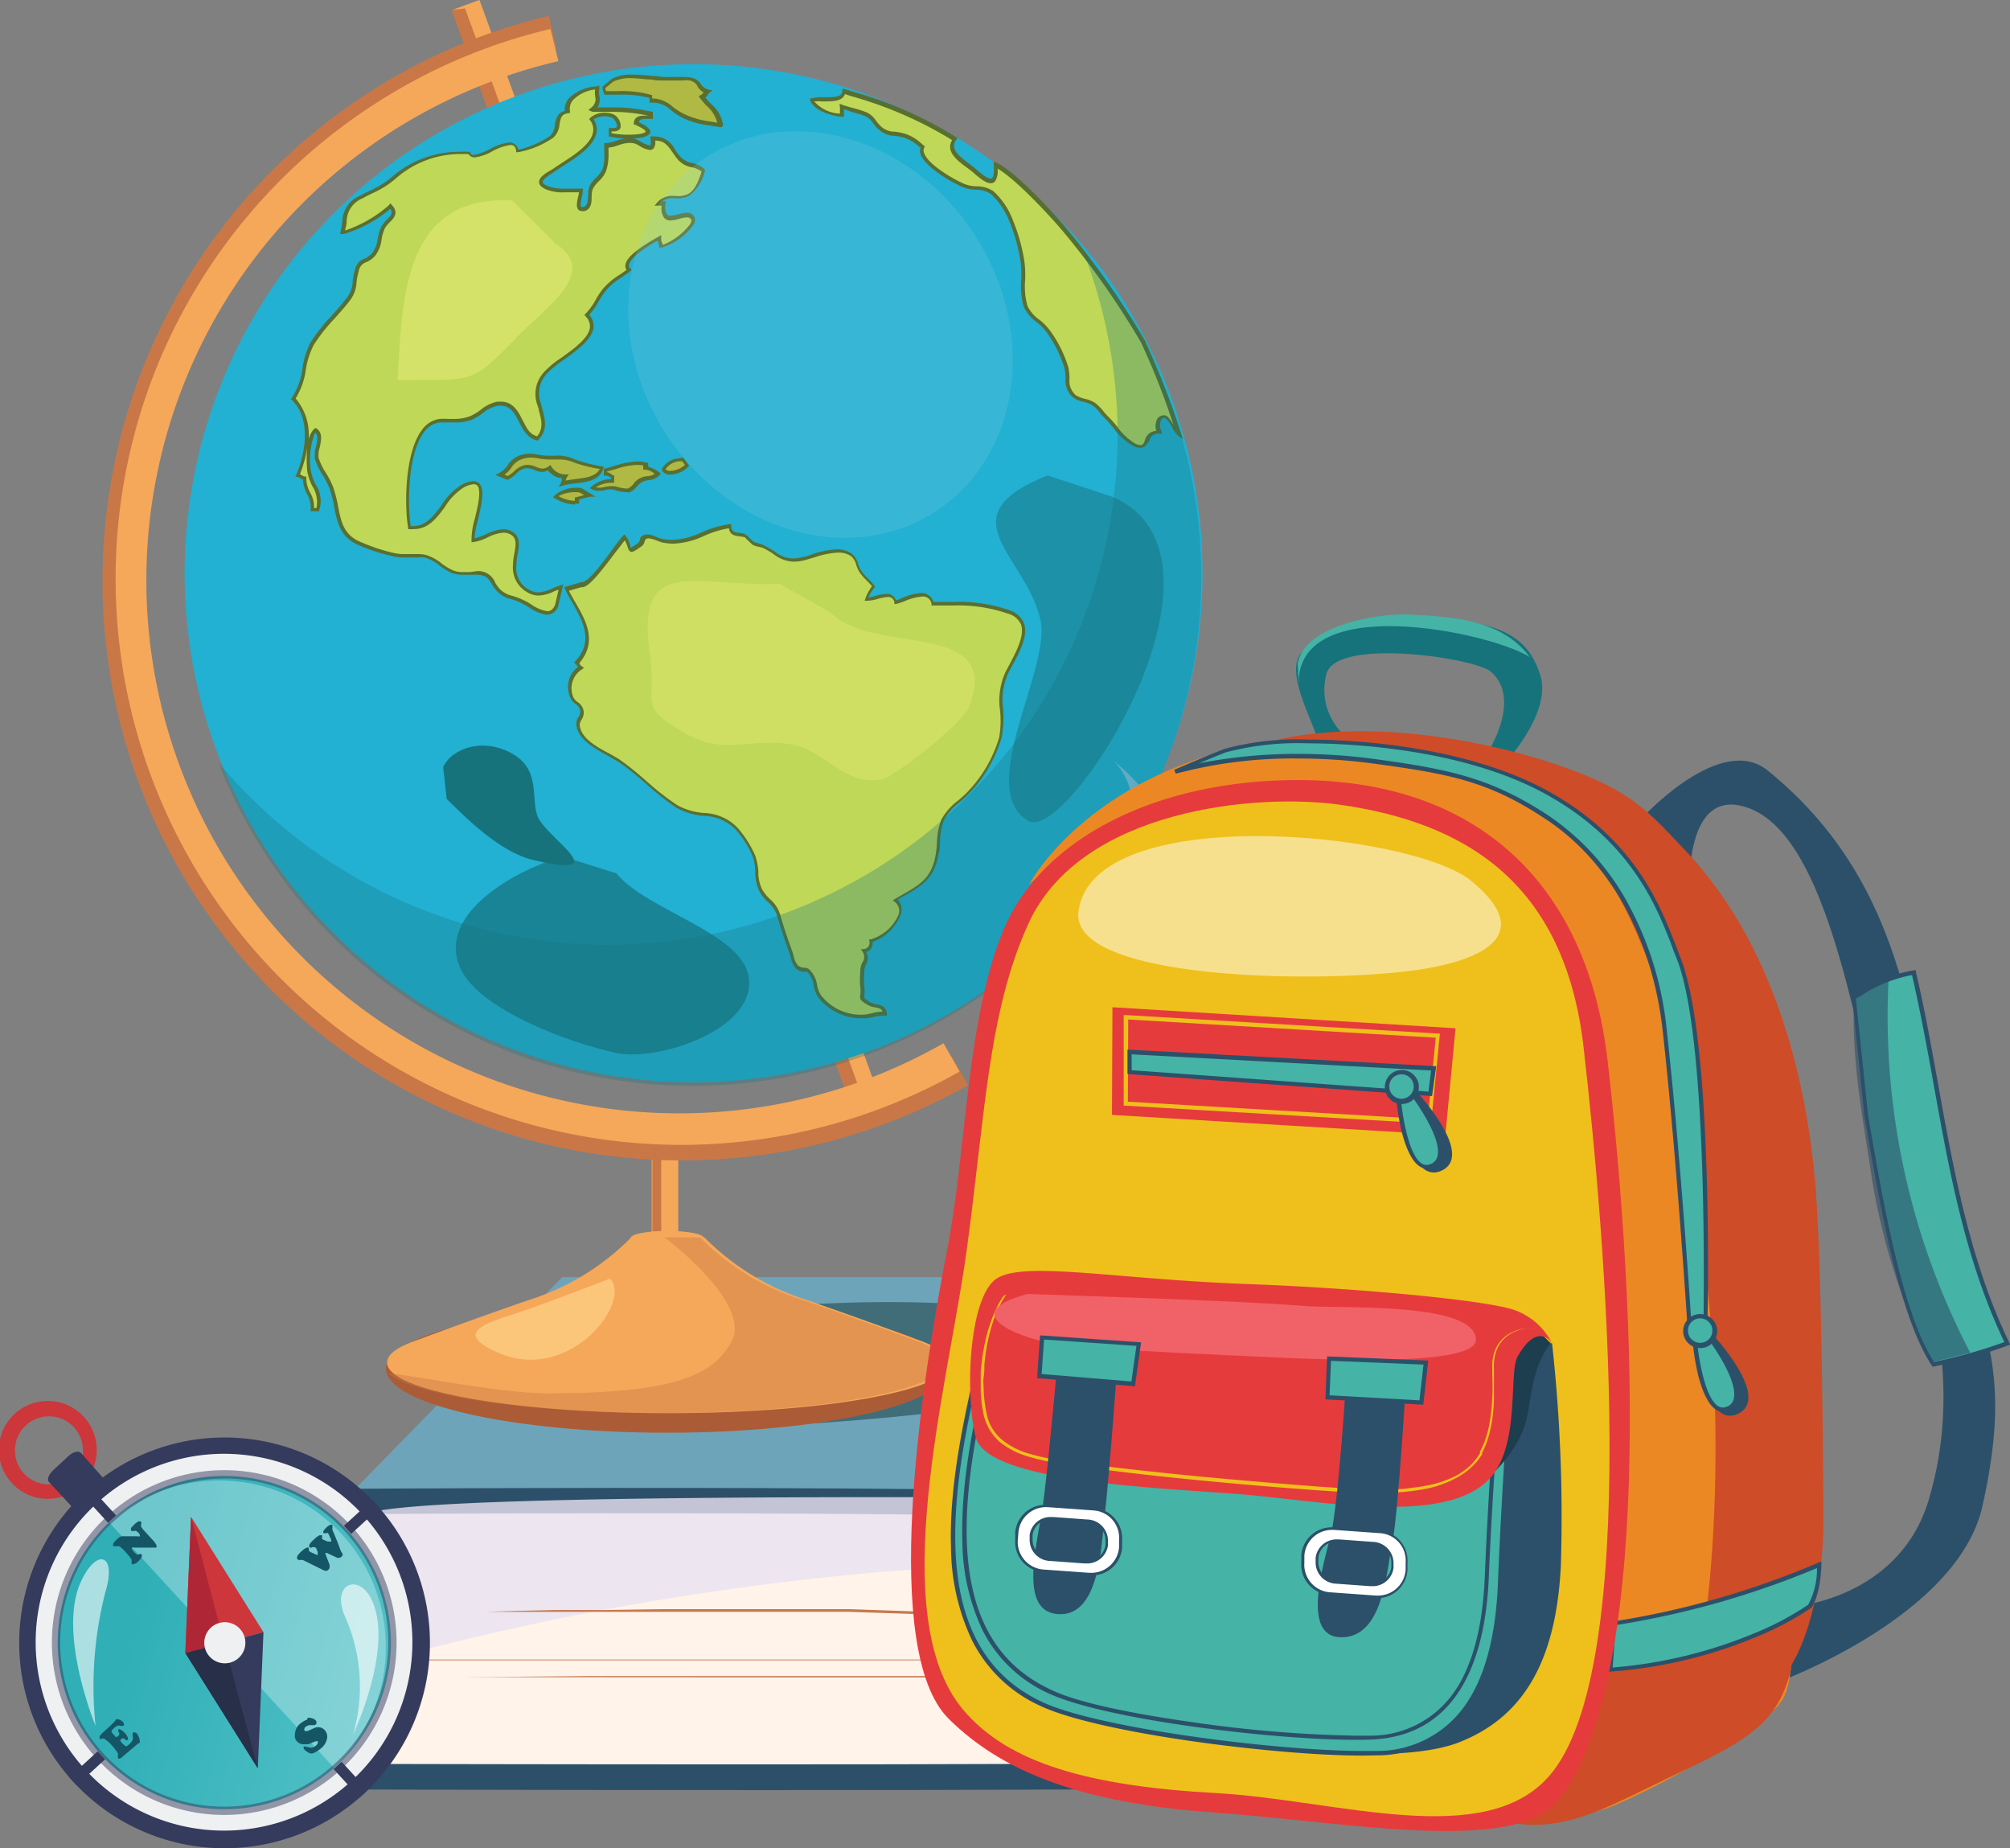 <svg xmlns="http://www.w3.org/2000/svg" xmlns:xlink="http://www.w3.org/1999/xlink" viewBox="0 0 164.33 151.05"><rect x="0" y="0" width="164.33" height="151.05" fill="#808080" stroke="none"/><defs><style>.cls-1{isolation:isolate;}.cls-2{fill:#6ea4ba;}.cls-3,.cls-37{fill:#2c5069;}.cls-4{fill:#fff3ea;}.cls-5{fill:#e8e1f0;}.cls-21,.cls-5{opacity:0.8;}.cls-11,.cls-22,.cls-5{mix-blend-mode:multiply;}.cls-6{fill:#c6794e;}.cls-7{fill:#416d78;}.cls-8{fill:#f5a859;}.cls-11,.cls-9{fill:#c97746;}.cls-10{fill:#ab5c36;}.cls-11,.cls-24{opacity:0.4;}.cls-12{fill:#fcc67a;}.cls-13{fill:#22b0d3;}.cls-14,.cls-15,.cls-16,.cls-22{fill:#16737c;}.cls-14,.cls-35,.cls-42{opacity:0.5;}.cls-15{opacity:0.7;}.cls-17{fill:#bfd858;}.cls-18{fill:#596f31;}.cls-19{fill:#b0b943;}.cls-20,.cls-21{fill:#dbe46d;}.cls-20,.cls-34,.cls-37{opacity:0.6;}.cls-22,.cls-30{opacity:0.3;}.cls-23{fill:#90d5de;opacity:0.2;mix-blend-mode:screen;}.cls-25{fill:#c9bed1;}.cls-26{fill:#cd363a;}.cls-27{fill:#353b5c;}.cls-28{fill:#eef0f2;}.cls-29{fill:url(#linear-gradient);}.cls-30,.cls-34,.cls-42,.cls-45{fill:#fff;}.cls-31{fill:#282f49;}.cls-32{fill:#af2737;}.cls-33{fill:#155666;}.cls-36{fill:#45b3a6;}.cls-38{fill:#ec8823;}.cls-39{fill:#ce4c27;}.cls-40{fill:#e63b3c;}.cls-41{fill:#efc01b;}.cls-43{fill:#1d3e4f;}.cls-44{fill:#f16168;}</style><linearGradient id="linear-gradient" x1="190.29" y1="-1274.44" x2="217.52" y2="-1274.44" gradientTransform="matrix(0.97, 0.26, -0.26, 0.97, -503.82, 1314.65)" gradientUnits="userSpaceOnUse"><stop offset="0" stop-color="#30afb7"/><stop offset="1" stop-color="#59c5c9"/></linearGradient></defs><g class="cls-1"><g id="Layer_1" data-name="Layer 1"><polygon class="cls-2" points="45.97 104.39 28.89 121.85 102.4 124.36 96.08 104.39 45.97 104.39"/><path class="cls-3" d="M28.89,121.69s66.05-.45,71.26.92c3.87,1,4.07,11.19,4.07,11.19s-.33,11.92-4.56,12.29-71.18.18-71.18.18,4.09-6.1,4.2-11.69S28.89,121.69,28.89,121.69Z"/><path class="cls-4" d="M30,123.75s61-.37,65.87.76c3.62.85,3.81,9.3,3.81,9.3s-.3,9.92-4.27,10.22-65.66.15-65.66.15,1.63-3.39,1.64-10.21C31.36,126.53,30,123.75,30,123.75Z"/><path class="cls-5" d="M30,123.75c1.68,3.1,2,7.65,1.74,11.86a230.74,230.74,0,0,1,40.51-7.14c16.12-1.23,25.08-1.2,31.12-1.2-.86-3.54-1.85-4.72-1.85-4.72S34.2,121.7,30,123.75Z"/><path class="cls-6" d="M39.67,131.75l2.68-.08,3.08-.07,1.9,0,2.1,0,4.73-.07c1.67,0,3.44,0,5.28,0h4.2l1.44,0,2.9,0h1.46l1.47.05,5.82.2c1.92.08,3.81.1,5.64.13l1.36,0h3.92l4.73,0,4,0,3.08-.05,2.69-.06-2.68.09-3.09.09-4,.08-4.73.05H85.07c-.88,0-1.78,0-2.7,0-1.83,0-3.72,0-5.64-.12l-5.83-.19-1.46-.05H68l-2.9,0-1.44,0H54.16c-1.68,0-3.27,0-4.73,0l-4,0-3.08,0Z"/><path class="cls-6" d="M29.15,135.65l3,0,3.42,0,4.42,0H63.75l12.71,0,11.08,0,10.81,0-10.81.06-11.08,0-12.71,0H57.3l-6.25,0-11.09,0H29.15Z"/><path class="cls-6" d="M38.06,137.09,48,137h21.8l11.64,0,10.16.06,9.91,0-9.91.05H69.77Z"/><path class="cls-7" d="M37.82,114.17a162.67,162.67,0,0,0,23.46,2.39c6.76,0,35.85-2.44,34.57-6.7-1.11-3.72-14.71-3.12-18.3-3.31C66.44,106,56,107.43,45.08,109Z"/><rect class="cls-8" x="53.28" y="92.8" width="2.17" height="8.4"/><rect class="cls-9" x="53.34" y="93.59" width="0.72" height="8.4"/><path class="cls-10" d="M77.55,111.87c0,2.89-10.29,5.24-23,5.24s-23-2.35-23-5.24,10.29-5.23,23-5.23S77.55,109,77.55,111.87Z"/><path class="cls-8" d="M75.67,109.75h0c-.23-.09-.48-.19-.75-.28-1.42-.53-4.69-1.73-8.87-3.18a20.4,20.4,0,0,1-8.45-5.14h-6a20.4,20.4,0,0,1-8.45,5.14c-4.18,1.45-7.45,2.65-8.87,3.18-.27.09-.52.19-.75.28h0c-1.21.5-1.88,1-1.88,1.64,0,2.27,10.29,4.12,23,4.12s23-1.85,23-4.12C77.55,110.8,76.88,110.25,75.67,109.75Z"/><path class="cls-8" d="M57.55,101.2c0,.32-1.34.59-3,.59s-3-.27-3-.59,1.34-.59,3-.59S57.55,100.87,57.55,101.2Z"/><path class="cls-11" d="M44.84,113.89c10.83,0,13.63-1.69,15-4.31,1.59-3.14-5.51-8.44-5.51-8.44h2.9a20.4,20.4,0,0,0,8.45,5.14c4.19,1.45,7.45,2.65,8.87,3.18l.76.28h0c1.21.5,1.88,1,1.88,1.64,0,2.27-10.29,4.12-23,4.12-11,0-20.28-1.4-22.48-3.27C34.7,112.58,41.05,113.89,44.84,113.89Z"/><path class="cls-12" d="M49.88,104.51c1.82,1.93-3.31,8.57-9.09,6.08-3.92-1.68-.95-2.46,1.52-3.28S49.88,104.51,49.88,104.51Z"/><rect class="cls-8" x="53.47" y="-2.52" width="2.31" height="96.36" transform="translate(-12.34 21.48) rotate(-20.04)"/><polygon class="cls-9" points="70.94 90.87 69.92 91.34 36.91 0.81 38.02 0.69 70.94 90.87"/><path class="cls-9" d="M55.78,94.85h0A47.35,47.35,0,0,1,8.38,47.44,47.43,47.43,0,0,1,44.87,1.3L45.5,4A44.68,44.68,0,1,0,77.8,86.33l1.34,2.37A47.4,47.4,0,0,1,55.78,94.85Z"/><path class="cls-8" d="M55.67,93.58h0a46.26,46.26,0,0,1-43.53-61.8A46.27,46.27,0,0,1,30.87,8.35,45.64,45.64,0,0,1,45,2.37L45.65,5A43.57,43.57,0,1,0,77.14,85.27l1.31,2.32A46.25,46.25,0,0,1,55.67,93.58Z"/><circle class="cls-13" cx="56.7" cy="46.85" r="41.61" transform="translate(1.51 95.47) rotate(-80.94)"/><path class="cls-14" d="M85.65,38.86c-8.47,3.38-1.74,6.53-.58,11.82.89,4-5.4,13.83-1,16.42C87.29,69,102.26,45.59,91,40.63Z"/><path class="cls-15" d="M46,70c-4.58,1.37-10.42,5.07-8.28,9.31,1.66,3.3,9,6,12.75,6.77,3.36.69,11.62-2,10.71-6.39-.73-3.5-8.38-5.33-10.78-8.3Z"/><path class="cls-16" d="M36.52,65.3c1.58,1.56,4.36,4.37,7.1,5,6.66,1.55,1.4-1.57.42-3.39-.73-1.38.26-3.82-2-5.21-2.43-1.5-5.11-.55-5.81,1Z"/><path class="cls-17" d="M46.33,48.2c1,2,2.71,3.95.81,6,.12.09.21.25.36.35a2,2,0,0,0-.82,2.25c.18.68.66.61.85,1.12s-.32.84-.26,1.36c.17,1.53,2.52,2.29,3.59,3,1.53,1.09,2.9,2.54,4.48,3.55s3.58.29,4.91,1.83A8.65,8.65,0,0,1,61.68,70c.31.91,0,2,.53,2.81s1.13.92,1.48,2.13c.27.93.59,1.89.94,2.84A3.69,3.69,0,0,0,65.11,79c.34.37.77.2,1,.35.7.62.49,1.46,1,2.11A4.26,4.26,0,0,0,71.29,83a3.3,3.3,0,0,1,1-.13c-.07-.77-.79-.52-1.28-.81-.92-.55-.44-.38-.56-1.4a6.46,6.46,0,0,1,0-1.32c0-.62.59-1,.1-1.63a.67.67,0,0,0,.6-.84c1.14-.25,3.34-2.18,2-3.3,1.85-1.08,3-1.55,3.42-3.81A11.13,11.13,0,0,1,77.05,67c.41-.89,1.42-1.5,2.07-2.19a10.88,10.88,0,0,0,2.67-4.55c.43-2-.38-3.52.56-5.32s2.45-4.11.06-5a16.55,16.55,0,0,0-6.13-.61c-.37-1.46-2.17-.32-3.08-.11-.24-1.09-1.66-.19-2.37-.25a3.9,3.9,0,0,1,.59-1c-.35-.46-.82-.81-1.11-1.27s-.28-1-.7-1.31c-1.11-.76-2.79,0-3.88.31-1.7.41-2-.37-3.34-1-.22-.11-.64-.16-.8-.27a5,5,0,0,1-.61-.6c-.58-.25-1.24.07-1.31-.8-2,.2-3.41,1.72-5.65,1.16a4.57,4.57,0,0,0-1.09-.32c-.58.14-.23.41-.66.71-1.15.81-.55.25-1.21-.64-.65.67-2.89,4.21-3.55,3.92Z"/><path class="cls-18" d="M70.39,83.23h0a4.45,4.45,0,0,1-3.49-1.7,2.59,2.59,0,0,1-.38-1A1.91,1.91,0,0,0,66,79.44a.51.51,0,0,0-.22,0,1.07,1.07,0,0,1-.74-.31,2.18,2.18,0,0,1-.4-.9,2.57,2.57,0,0,0-.11-.36c-.39-1.07-.7-2-.94-2.85a2.53,2.53,0,0,0-.77-1.25,3.81,3.81,0,0,1-.7-.85,3.58,3.58,0,0,1-.37-1.64A4.28,4.28,0,0,0,61.54,70a8.2,8.2,0,0,0-1.4-2.2,3.77,3.77,0,0,0-2.6-1.11A5.67,5.67,0,0,1,55.26,66a23.53,23.53,0,0,1-2.51-2c-.64-.55-1.3-1.12-2-1.6-.27-.19-.64-.39-1-.6-1.11-.6-2.49-1.34-2.63-2.55a1.07,1.07,0,0,1,.18-.66.73.73,0,0,0,.1-.66,1,1,0,0,0-.34-.4,1.25,1.25,0,0,1-.52-.74,2.05,2.05,0,0,1,.73-2.29l-.09-.1-.13-.14-.12-.09.11-.12c1.52-1.67.63-3.24-.31-4.9-.18-.31-.37-.64-.53-1l-.08-.15,1.4-.42,0,0h0C48,47.71,49.28,46,50,45c.39-.53.73-1,.93-1.2l.12-.12.11.14a2.18,2.18,0,0,1,.38.82,1.09,1.09,0,0,0,0,.14,3.71,3.71,0,0,0,.58-.36.47.47,0,0,0,.2-.29c0-.2.12-.35.5-.45a1.89,1.89,0,0,1,.84.21l.32.12a3.87,3.87,0,0,0,1,.12,6.33,6.33,0,0,0,2.42-.63,8.08,8.08,0,0,1,2.24-.65l.15,0V43c0,.47.25.5.63.55a2,2,0,0,1,.55.12h0l-.05.13.12-.08a5,5,0,0,0,.57.56,1.86,1.86,0,0,0,.36.12,2.3,2.3,0,0,1,.42.14,8.46,8.46,0,0,1,.94.54,2.48,2.48,0,0,0,1.48.57,3.31,3.31,0,0,0,.82-.12c.22,0,.46-.12.71-.2a7.2,7.2,0,0,1,2.06-.43,2.12,2.12,0,0,1,1.23.35,1.64,1.64,0,0,1,.54.88,2.55,2.55,0,0,0,.2.47,5.11,5.11,0,0,0,.58.68,4.78,4.78,0,0,1,.52.58l.07.09-.07.09a4.14,4.14,0,0,0-.48.8,3.78,3.78,0,0,0,.57-.13,3.71,3.71,0,0,1,.9-.16.74.74,0,0,1,.78.51c.17,0,.36-.12.56-.2a4.82,4.82,0,0,1,1.51-.39,1,1,0,0,1,1,.73H78a12.46,12.46,0,0,1,4.44.65,1.91,1.91,0,0,1,1.26,1.06c.4,1-.33,2.39-1,3.6l-.26.49a5.26,5.26,0,0,0-.43,2.94,8.56,8.56,0,0,1-.12,2.34,11.09,11.09,0,0,1-2.7,4.62,10,10,0,0,1-.74.68A4.76,4.76,0,0,0,77.18,67a5.53,5.53,0,0,0-.33,1.79c0,.32,0,.63-.1.92-.34,2.11-1.38,2.71-3,3.61l-.36.21a1.2,1.2,0,0,1,.28,1.14A3.9,3.9,0,0,1,71.34,77a.76.76,0,0,1-.52.82,1.07,1.07,0,0,1,0,1,1.36,1.36,0,0,0-.16.53v.21a6.48,6.48,0,0,0,0,1.08,2.49,2.49,0,0,1,0,.74c0,.23,0,.24.5.55a1.57,1.57,0,0,0,.49.16c.36.06.8.15.86.76l0,.17h-.17a3.25,3.25,0,0,0-1,.13A4,4,0,0,1,70.39,83.23Zm-23-29,0,.06a.77.77,0,0,0,.18.18l.17.11-.16.13a1.83,1.83,0,0,0-.77,2.1,1,1,0,0,0,.42.58,1.15,1.15,0,0,1,.43.52,1,1,0,0,1-.11.91.78.78,0,0,0-.15.48c.12,1.06,1.37,1.74,2.48,2.33.39.22.76.42,1,.62.69.49,1.36,1.06,2,1.62a21.62,21.62,0,0,0,2.47,1.93,5.3,5.3,0,0,0,2.16.65,4,4,0,0,1,2.78,1.2,8.77,8.77,0,0,1,1.46,2.3A5,5,0,0,1,62,71.22a3.23,3.23,0,0,0,.32,1.5,3.7,3.7,0,0,0,.65.79,2.7,2.7,0,0,1,.85,1.38c.24.84.55,1.77.94,2.83l.12.38a1.86,1.86,0,0,0,.32.78.82.82,0,0,0,.56.22.62.62,0,0,1,.38.12,2.21,2.21,0,0,1,.66,1.27,2.19,2.19,0,0,0,.33.87,4.12,4.12,0,0,0,3.25,1.58h0a3.43,3.43,0,0,0,.86-.11,3.62,3.62,0,0,1,.91-.14c-.08-.24-.26-.28-.59-.35a1.61,1.61,0,0,1-.6-.19c-.61-.36-.68-.46-.63-.84a2.33,2.33,0,0,0,0-.66,6.11,6.11,0,0,1,0-1.13V79.3a1.94,1.94,0,0,1,.17-.63.75.75,0,0,0,0-.91l-.13-.18.22,0a.52.52,0,0,0,.48-.67l0-.13.13,0a3.59,3.59,0,0,0,2.28-2.06.93.93,0,0,0-.33-1l-.16-.13.18-.11.53-.31c1.56-.89,2.5-1.42,2.81-3.4a8.12,8.12,0,0,0,.09-.89,5.93,5.93,0,0,1,.36-1.89,4.94,4.94,0,0,1,1.39-1.57c.26-.23.51-.44.72-.66a10.87,10.87,0,0,0,2.62-4.49A7.89,7.89,0,0,0,81.75,58a5.61,5.61,0,0,1,.47-3.1l.26-.49c.61-1.15,1.3-2.45,1-3.35a1.6,1.6,0,0,0-1.07-.9A12.4,12.4,0,0,0,78,49.49H76.16l0-.11a.7.7,0,0,0-.76-.62,4.52,4.52,0,0,0-1.4.36,5.38,5.38,0,0,1-.74.25l-.14,0,0-.14a.49.49,0,0,0-.54-.43,3.45,3.45,0,0,0-.83.16,3.56,3.56,0,0,1-.79.14h-.27l.06-.18a3.76,3.76,0,0,1,.54-1,6.29,6.29,0,0,0-.43-.47,4,4,0,0,1-.62-.73,2.73,2.73,0,0,1-.23-.52,1.37,1.37,0,0,0-.43-.74,1.81,1.81,0,0,0-1.06-.29,7.06,7.06,0,0,0-2,.41l-.73.21a3.77,3.77,0,0,1-.89.12,2.76,2.76,0,0,1-1.64-.61,7.33,7.33,0,0,0-.91-.53L62,44.69a1.82,1.82,0,0,1-.45-.15,4.5,4.5,0,0,1-.37-.34,1.89,1.89,0,0,1-.26-.27,2.44,2.44,0,0,0-.47-.09c-.36-.05-.76-.09-.86-.66a8.31,8.31,0,0,0-2,.61,6.61,6.61,0,0,1-2.53.65,4.51,4.51,0,0,1-1-.12l-.36-.13A2.56,2.56,0,0,0,53,44h0c-.24.06-.25.12-.29.24a.7.7,0,0,1-.31.45c-.44.31-.63.42-.77.42s-.26-.19-.31-.36a2.1,2.1,0,0,0-.24-.58c-.19.23-.47.61-.78,1C49.08,46.79,48.14,48,47.59,48h-.08l-1,.29c.14.27.3.54.44.8C47.92,50.73,48.88,52.43,47.35,54.22Z"/><path class="cls-17" d="M45.85,48c-1,.31-1.67.92-2.69.32a2.12,2.12,0,0,1-1.09-2.09c0-1,.59-2.09-.24-2.6-1-.64-2.2.49-3.17.57-.19-1.17,2-5.87-.82-4.45-1.69.85-2.14,3.69-4.39,3.38-.39-2.26-.23-8.43,2.47-8.73a9.69,9.69,0,0,0,2.6-.23c.75-.3,1.34-1.06,2.16-1.17,2-.26,1.67,2.48,3.28,2.83.78-.81.36-1.8.12-2.74a2.49,2.49,0,0,1,.56-2.62c.92-1.14,5-2.9,3.33-4.71a15.77,15.77,0,0,0,1.4-2,10.3,10.3,0,0,1,2.06-1.65c-.82-.78,1.81-2.24,2.45-2.6,0,.28.14.44.16.68.54.11,2.83-1.61,2.58-2.23-.43-1.09-2.68,1.2-2.38-1.28-.15,0-.31,0-.45,0,.7-.86,1.65-.24,2.48-.69a3.39,3.39,0,0,0,1.19-2c-.63-.59-1.39-.27-2-1.05s-.86-1.62-2.12-1.53c.23,1.47-1,.38-1.43.25-.93-.25-1.46.28-2.35.34a6.93,6.93,0,0,1-.14,2c-.22.61-.76.83-1.06,1.42s.08,1.54-.59,1.75c-.83.26-.22-1.11-.26-1.49a8.52,8.52,0,0,1-2.82-.23c-1.08-.54,0-1,.83-1.6,1.11-.77,4.06-2.28,2.83-4a1.77,1.77,0,0,1,1.78-.23c.48.28.83,1.26-.22,1.08,0,.14,0,.3,0,.43,1.06.3,4.8.27,2.13-.94,0-.58.6-.53,1.14-.47a1.71,1.71,0,0,1,0-.32,23.8,23.8,0,0,0-4.7-.39c.64-.55.18-1,.33-1.74-1,.12-2.57.69-2.37,2-1.16.15-.56,1.45-1.28,2a7.31,7.31,0,0,1-2.82,1.16c-.29-1.85-3.48,1.31-3.95.15a8.21,8.21,0,0,0-6.13,2,12,12,0,0,1-2.69,1.6C28,16.87,28.36,17.53,28,19c.54.16,3.5-1.55,3.89-2.12.72.75-.22,1.09-.57,1.7s-.25,1.6-.76,2.21c-.63.76-1.11.37-1.39,1.31s-.06,1.5-.69,2.36c-.89,1.21-2.27,2.45-3,3.67C24.7,29.48,25,31.23,24,32.58c1.64,1.59,1.13,4.5.38,6.28.18,0,.35.21.56.25,0,1.08.74,1.51.63,2.56H26c.52-1-.58-2.19-.69-3.17-.09-.73-.1-2.89.48-3.33.77.47,0,1.66.14,2.36s.91,1.6,1.19,2.36c.63,1.74.3,3.59,2.1,4.49a14.59,14.59,0,0,0,3,1c1,.24,1.83,0,2.61.11s1.49,1,2.24,1.27c.92.36,2-.12,2.76.24.38.18.69,1,1,1.24.64.61.89.5,1.66.81,1.14.45,2.45,1.88,3.1.47Z"/><path class="cls-18" d="M44.72,50.25h0a3.22,3.22,0,0,1-1.46-.6,7.51,7.51,0,0,0-.92-.49c-.22-.09-.4-.14-.56-.19a2.22,2.22,0,0,1-1.14-.64,3.15,3.15,0,0,1-.4-.54c-.17-.27-.37-.59-.57-.67a1.74,1.74,0,0,0-.74-.14l-.52,0-.56,0a2.5,2.5,0,0,1-.92-.15,4.61,4.61,0,0,1-1-.61,3.5,3.5,0,0,0-1.21-.65,2.42,2.42,0,0,0-.57,0l-.52,0-.58,0a3.79,3.79,0,0,1-.94-.11,14.18,14.18,0,0,1-3-1c-1.32-.66-1.55-1.81-1.78-3a9.77,9.77,0,0,0-.39-1.55,8,8,0,0,0-.56-1.08,5.5,5.5,0,0,1-.63-1.3,2.22,2.22,0,0,1,.08-1c.13-.57.19-.95-.07-1.18a6.15,6.15,0,0,0-.35,3.11,4.35,4.35,0,0,0,.39,1.13,2.43,2.43,0,0,1,.29,2.13l0,.07h-.69l0-.15a2.1,2.1,0,0,0-.29-1.24,2.87,2.87,0,0,1-.34-1.2,1.67,1.67,0,0,1-.23-.12,1,1,0,0,0-.21-.1l-.18,0,.07-.16c.8-1.89,1.19-4.63-.34-6.11l-.1-.09.08-.1a5.76,5.76,0,0,0,.87-2.38A6.74,6.74,0,0,1,25.38,28a15.2,15.2,0,0,1,1.73-2.19c.44-.49.9-1,1.26-1.49A2.31,2.31,0,0,0,28.84,23a4.58,4.58,0,0,1,.2-1,1.14,1.14,0,0,1,.74-.85,1.8,1.8,0,0,0,.68-.5,2.62,2.62,0,0,0,.43-1.18,3.57,3.57,0,0,1,.32-1,2.59,2.59,0,0,1,.42-.51c.35-.35.52-.56.27-.89a10.37,10.37,0,0,1-3.81,2.06l-.12,0-.14,0,0-.14c.08-.33.12-.62.16-.88a2.32,2.32,0,0,1,1.46-2.12c.31-.17.58-.3.82-.42a7.44,7.44,0,0,0,1.84-1.16,8.29,8.29,0,0,1,5.46-2,7,7,0,0,1,.79,0h.08l0,.08a.26.26,0,0,0,.28.17,4.06,4.06,0,0,0,1.32-.47,4.28,4.28,0,0,1,1.59-.54.71.71,0,0,1,.74.59,7.78,7.78,0,0,0,2.61-1.13,1.35,1.35,0,0,0,.38-.9c.09-.46.18-1,.82-1.14a1.41,1.41,0,0,1,.3-1,3.44,3.44,0,0,1,2.22-1L49,7l0,.2a2,2,0,0,0,0,.65,1.21,1.21,0,0,1-.15.93l1,0a13.94,13.94,0,0,1,3.41.35l.12,0v.13a1.31,1.31,0,0,0,0,.28l0,.18-.19,0-.45,0c-.35,0-.47.1-.51.27.69.33,1,.6.92.86s-.63.48-1.66.48a7.29,7.29,0,0,1-1.59-.16l-.12,0v-.3a1,1,0,0,1,0-.25v-.16l.16,0a.82.82,0,0,0,.21,0c.17,0,.27,0,.29-.14s-.14-.54-.38-.69a1.3,1.3,0,0,0-.59-.12,1.59,1.59,0,0,0-.93.25,1.48,1.48,0,0,1,.22,1.09c-.2,1.1-1.61,2-2.64,2.66l-.52.34-.38.26c-.4.25-.85.55-.84.75s.14.22.38.34a3.57,3.57,0,0,0,1.44.22h1.45v.12a2.26,2.26,0,0,1-.08.56c-.06.26-.15.7-.06.81s0,0,.07,0l.14,0c.3-.09.34-.44.37-1a2,2,0,0,1,.12-.73,3.27,3.27,0,0,1,.55-.69,2.08,2.08,0,0,0,.52-.71,3.76,3.76,0,0,0,.12-1.32c0-.21,0-.43,0-.63v-.13h.13a3.34,3.34,0,0,0,.88-.2,3.11,3.11,0,0,1,1-.21,2.08,2.08,0,0,1,.54.08,2.3,2.3,0,0,1,.46.22,1.75,1.75,0,0,0,.67.28.11.11,0,0,0,.09,0s.09-.16,0-.56l0-.16h.35a1.87,1.87,0,0,1,1.67,1.09c.11.16.23.33.37.5a1.73,1.73,0,0,0,1,.58,1.94,1.94,0,0,1,1,.47l.07.06,0,.09A3.51,3.51,0,0,1,56.34,16a2.17,2.17,0,0,1-1.1.21h-.1a1.62,1.62,0,0,0-1,.23l.13,0h.15l0,.15a1.26,1.26,0,0,0,.11.93.35.35,0,0,0,.3.11,2.66,2.66,0,0,0,.63-.12,3,3,0,0,1,.7-.12.62.62,0,0,1,.64.41.73.73,0,0,1-.17.66,5,5,0,0,1-2.5,1.77H54l-.11,0v-.11a.55.55,0,0,0-.07-.24c0-.06,0-.13-.07-.21-1.49.86-2.27,1.52-2.33,2a.31.31,0,0,0,.11.28l.12.11-.13.11c-.23.18-.47.35-.71.51a5.21,5.21,0,0,0-1.32,1.12,8,8,0,0,0-.53.81,5.45,5.45,0,0,1-.79,1.12,1.38,1.38,0,0,1,.36,1c-.1,1-1.35,1.9-2.46,2.7a7.5,7.5,0,0,0-1.32,1.07A2.34,2.34,0,0,0,44.23,33l.09.37c.24.86.48,1.75-.25,2.51L44,36l-.08,0c-.79-.17-1.14-.85-1.48-1.5s-.68-1.34-1.51-1.34l-.24,0a2.93,2.93,0,0,0-1.22.61,4.57,4.57,0,0,1-.9.54,3.58,3.58,0,0,1-1.4.22h-.59l-.66,0a1.88,1.88,0,0,0-1.26.8C33.38,37,33.28,41.06,33.58,43h.2c1.07,0,1.68-.84,2.33-1.72a5,5,0,0,1,1.66-1.67,2.13,2.13,0,0,1,.92-.28.64.64,0,0,1,.54.24c.41.51.12,1.73-.15,2.9A8.19,8.19,0,0,0,38.79,44a4.54,4.54,0,0,0,.93-.33,3.72,3.72,0,0,1,1.42-.41,1.49,1.49,0,0,1,.77.21c.66.41.53,1.13.41,1.84a4.48,4.48,0,0,0-.1.88,2,2,0,0,0,1,2,1.62,1.62,0,0,0,.79.23,3.11,3.11,0,0,0,1.14-.32,6.26,6.26,0,0,1,.65-.25l.25-.08-.43,1.82A1,1,0,0,1,44.72,50.25Zm-5.79-3.56a1.48,1.48,0,0,1,1.56.94,2.72,2.72,0,0,0,.35.49,2,2,0,0,0,1,.57,5.9,5.9,0,0,1,.59.2,6.38,6.38,0,0,1,1,.51,3.19,3.19,0,0,0,1.31.56h0c.17,0,.43-.05.64-.51l.29-1.26-.38.15a3.11,3.11,0,0,1-1.25.34,1.81,1.81,0,0,1-.93-.27,2.29,2.29,0,0,1-1.17-2.22,5.13,5.13,0,0,1,.11-.95c.12-.66.22-1.23-.27-1.53a1.2,1.2,0,0,0-.62-.17,3.46,3.46,0,0,0-1.3.39,3.8,3.8,0,0,1-1.17.38h-.14l0-.14a6.14,6.14,0,0,1,.28-1.81c.24-1,.53-2.25.21-2.65a.39.39,0,0,0-.31-.13,2,2,0,0,0-.79.25,4.88,4.88,0,0,0-1.55,1.58c-.66.91-1.35,1.84-2.57,1.84a2.11,2.11,0,0,1-.35,0l-.1,0,0-.1c-.31-1.78-.3-6.09,1.12-8a2.15,2.15,0,0,1,1.47-.91,6,6,0,0,1,.69,0h.59A3.36,3.36,0,0,0,38.47,34a4.39,4.39,0,0,0,.84-.51,3.11,3.11,0,0,1,1.35-.66l.28,0c1,0,1.4.76,1.78,1.5s.59,1.16,1.19,1.33c.55-.64.35-1.38.13-2.17,0-.13-.07-.25-.1-.37a2.63,2.63,0,0,1,.58-2.75,7.79,7.79,0,0,1,1.38-1.13c1-.72,2.25-1.62,2.33-2.48a1.16,1.16,0,0,0-.36-.91l-.1-.1.1-.1a5.52,5.52,0,0,0,.84-1.16,6,6,0,0,1,.55-.84,5.78,5.78,0,0,1,1.39-1.19c.2-.13.39-.26.57-.4a.56.56,0,0,1-.09-.4c.09-.76,1.55-1.66,2.63-2.27l.3-.17,0,.29a.59.59,0,0,0,.06.32,1.07,1.07,0,0,1,.07.19,5.31,5.31,0,0,0,2.19-1.64c.12-.17.17-.31.14-.39a.35.35,0,0,0-.37-.22,2.5,2.5,0,0,0-.62.12,3.14,3.14,0,0,1-.71.13.66.66,0,0,1-.52-.21,1.33,1.33,0,0,1-.2-1h0l-.28,0h-.3l.19-.23a1.64,1.64,0,0,1,1.46-.56h.1a1.9,1.9,0,0,0,1-.17c.6-.32.91-1.26,1.09-1.83a2,2,0,0,0-.78-.34,2,2,0,0,1-1.19-.67c-.14-.18-.26-.35-.38-.52-.39-.56-.67-1-1.45-1a.81.81,0,0,1-.12.63.39.39,0,0,1-.31.14,2,2,0,0,1-.82-.32,2.42,2.42,0,0,0-.39-.2,1.88,1.88,0,0,0-.46-.06,2.78,2.78,0,0,0-.89.19,3.79,3.79,0,0,1-.82.2v.48A4,4,0,0,1,49.54,14a2.34,2.34,0,0,1-.58.81,2.49,2.49,0,0,0-.49.62,1.81,1.81,0,0,0-.1.6c0,.47,0,1.06-.58,1.22a.6.6,0,0,1-.22,0,.37.37,0,0,1-.3-.13c-.18-.22-.09-.65,0-1.06a3,3,0,0,0,.07-.34c-.18,0-.41,0-.64,0h-.52a3.68,3.68,0,0,1-1.57-.25c-.35-.17-.53-.36-.54-.58,0-.38.44-.68,1-1,.13-.08.26-.16.38-.25l.53-.35c.92-.59,2.32-1.49,2.5-2.46a1.19,1.19,0,0,0-.24-1l-.07-.09.07-.09a1.68,1.68,0,0,1,1.24-.43,1.56,1.56,0,0,1,.74.16,1.08,1.08,0,0,1,.52,1c0,.14-.16.36-.58.36H50v.05a.31.31,0,0,0,0,.1,7.68,7.68,0,0,0,1.4.12c1,0,1.36-.16,1.37-.24s0-.18-.85-.58l-.1,0v-.1c0-.43.31-.64.82-.64H53v0a15.2,15.2,0,0,0-3.23-.31c-.46,0-.91,0-1.33,0L48.1,9l.28-.24a.85.85,0,0,0,.27-.91,3,3,0,0,1,0-.54,3,3,0,0,0-1.83.9,1.11,1.11,0,0,0-.22.88l0,.15-.15,0c-.53.07-.61.38-.71.93a1.59,1.59,0,0,1-.49,1.07,7.38,7.38,0,0,1-2.92,1.2H42.2l0-.12c-.06-.41-.27-.47-.47-.47a4.3,4.3,0,0,0-1.47.51,3.93,3.93,0,0,1-1.44.5.54.54,0,0,1-.51-.27c-.23,0-.45,0-.68,0a8,8,0,0,0-5.27,2,7.53,7.53,0,0,1-1.9,1.2c-.25.12-.51.25-.81.42a2.06,2.06,0,0,0-1.31,1.91c0,.21-.07.45-.13.72a10.46,10.46,0,0,0,3.59-2.07l.1-.15.13.13c.6.64.18,1.08-.17,1.42a2.65,2.65,0,0,0-.38.46,3.43,3.43,0,0,0-.28.92,2.74,2.74,0,0,1-.5,1.32,1.92,1.92,0,0,1-.78.57.89.89,0,0,0-.58.68,5.12,5.12,0,0,0-.19.95,2.63,2.63,0,0,1-.52,1.46c-.37.5-.83,1-1.28,1.51a14.9,14.9,0,0,0-1.69,2.14,6.55,6.55,0,0,0-.65,2,6.06,6.06,0,0,1-.84,2.39,4.56,4.56,0,0,1,1,3.78,2,2,0,0,1,.51-1.29l.08-.06.08,0c.57.35.42,1,.3,1.57a2.12,2.12,0,0,0-.09.87,5.26,5.26,0,0,0,.6,1.22,7.59,7.59,0,0,1,.58,1.13,10.63,10.63,0,0,1,.41,1.59c.23,1.19.43,2.22,1.62,2.82a15.49,15.49,0,0,0,2.93,1,3.81,3.81,0,0,0,.87.09l.57,0,.53,0a2.86,2.86,0,0,1,.63.06,3.78,3.78,0,0,1,1.32.71,4.78,4.78,0,0,0,.95.57,2.12,2.12,0,0,0,.81.13l.54,0ZM25.68,41.53h.19a2.4,2.4,0,0,0-.34-1.8,4.39,4.39,0,0,1-.41-1.22,10.73,10.73,0,0,1,0-2,9,9,0,0,1-.6,2.25l.14.08a.77.77,0,0,0,.25.11l.13,0v.12a2.47,2.47,0,0,0,.32,1.19A2.49,2.49,0,0,1,25.68,41.53Z"/><path class="cls-19" d="M49.28,7.15a1.47,1.47,0,0,0,.14.45,12.41,12.41,0,0,1,3.75.28c0,.11,0,.21,0,.32,1.27-.07,1.56.74,2.7,1.28a10.74,10.74,0,0,0,2.94.73c0-1-1-1.58-1.51-2.32.27-.13.29-.36.45-.48-.83-.19-.6-.77-1.41-1a18.76,18.76,0,0,0-2.25,0C53,6.38,51,6,50,6.56Z"/><path class="cls-18" d="M59,10.39l-.18,0c-.29-.06-.56-.1-.83-.14a7.19,7.19,0,0,1-2.14-.59,6,6,0,0,1-1-.66,2.16,2.16,0,0,0-1.62-.61h-.12l0-.12a1.41,1.41,0,0,1,0-.18V8a9.08,9.08,0,0,0-2.5-.26l-1.11,0h-.1l0-.08a1.67,1.67,0,0,1-.15-.5V7.09l.79-.66a3.4,3.4,0,0,1,1.67-.33c.55,0,1.13.06,1.65.11.33,0,.64.07.9.08s.52,0,.84,0l.78,0a2.79,2.79,0,0,1,.66.06,1.21,1.21,0,0,1,.77.53,1,1,0,0,0,.63.44l.31.07-.25.19a.47.47,0,0,0-.12.15.93.93,0,0,1-.21.25c.14.17.29.33.45.5a2.75,2.75,0,0,1,1,1.77ZM53.35,8.05A2.5,2.5,0,0,1,55,8.73a5.31,5.31,0,0,0,1,.62A6.7,6.7,0,0,0,58,9.92l.64.11a2.74,2.74,0,0,0-.89-1.4A7,7,0,0,1,57.22,8l-.1-.14.16-.08a.53.53,0,0,0,.23-.24l0,0A1.17,1.17,0,0,1,57,7a.93.93,0,0,0-.61-.42,2.3,2.3,0,0,0-.59,0l-.77,0c-.33,0-.63,0-.86,0s-.59,0-.92-.08c-.51,0-1.09-.11-1.62-.11a3.15,3.15,0,0,0-1.51.29l-.64.53a1.13,1.13,0,0,0,.08.24l1,0a8.41,8.41,0,0,1,2.68.31l.07,0,0,.07a.81.81,0,0,1,0,.2h0Z"/><path class="cls-19" d="M40.89,38.85c.85-.46.76-1.13,1.74-1.45s1.3,0,2.28,0a3.92,3.92,0,0,1,2.1.27,13.14,13.14,0,0,0,2.26.58c-.51,1.21-2.25.95-3.28,1.27A4.12,4.12,0,0,1,46.2,39a1.49,1.49,0,0,1-1.29-.72c-.8.5-1.14-.21-1.89-.11s-.92.66-1.54,1Z"/><path class="cls-18" d="M45.67,39.8l.19-.32a1.27,1.27,0,0,0,.07-.21,1.21,1.21,0,0,1,0-.18,1.58,1.58,0,0,1-1.12-.64,1.18,1.18,0,0,1-.5.12,1.34,1.34,0,0,1-.61-.15,1.66,1.66,0,0,0-.59-.15H43a1.45,1.45,0,0,0-.82.47,2.65,2.65,0,0,1-.67.47l-.06,0-.94-.38.28-.15a2.11,2.11,0,0,0,.72-.66,1.94,1.94,0,0,1,1-.8,2.64,2.64,0,0,1,.79-.14,3.51,3.51,0,0,1,.66.08,4.93,4.93,0,0,0,.85.09h0l.5,0a3.18,3.18,0,0,1,1.66.29,12.72,12.72,0,0,0,2.12.56l.29.05-.07.17C49,39.27,48,39.4,47,39.52a5.58,5.58,0,0,0-1,.17ZM45,38l.08.14a1.36,1.36,0,0,0,1.17.64l.26,0-.15.21a1,1,0,0,0-.11.29c.25-.05.51-.08.79-.12.82-.1,1.67-.2,2-.83A11.73,11.73,0,0,1,47,37.83a3,3,0,0,0-1.2-.27h-.88a5.23,5.23,0,0,1-.9-.09,3.26,3.26,0,0,0-.61-.07,2.34,2.34,0,0,0-.7.12,1.65,1.65,0,0,0-.9.7,2.33,2.33,0,0,1-.56.58l.26.11a2.8,2.8,0,0,0,.54-.4A1.74,1.74,0,0,1,43,38h.16a1.75,1.75,0,0,1,.69.17,1.37,1.37,0,0,0,.51.13.85.85,0,0,0,.47-.16Z"/><path class="cls-19" d="M47.63,40.15c-.17-.29-1.87-.08-2.23.45a3.13,3.13,0,0,0,1.74.48,1.65,1.65,0,0,1,0-.31,7.91,7.91,0,0,1,1-.26Z"/><path class="cls-18" d="M47,41.24h0a3.38,3.38,0,0,1-1.63-.51l-.15-.08.1-.13a2.61,2.61,0,0,1,1.84-.65.81.81,0,0,1,.61.17l.93.56-.42,0a5.19,5.19,0,0,0-.71.17l-.23.06v.06a.62.62,0,0,1,0,.18l0,.1H47Zm-1.32-.68a2.91,2.91,0,0,0,1.32.38h0a.71.71,0,0,1,0-.2l0-.09.08,0,.31-.08.37-.1-.3-.18,0,0s-.12-.06-.38-.06A2.9,2.9,0,0,0,45.64,40.56Z"/><path class="cls-19" d="M50.11,39.33a2.39,2.39,0,0,0-1.64.56c.55.28.94,0,1.5,0a7.66,7.66,0,0,0,1.35.17c.39-.11.64-.64,1-.85s1-.06,1.38-.51a1.89,1.89,0,0,0-1-.46c0-.12.07-.2.09-.31-1.09-.31-2.21.22-3.28.47a1.71,1.71,0,0,1,0,.32c.29,0,.4.19.57.25Z"/><path class="cls-18" d="M51.18,40.23a3.87,3.87,0,0,1-.7-.11A3.16,3.16,0,0,0,50,40a1.84,1.84,0,0,0-.53.06,2.32,2.32,0,0,1-.47.06A1.25,1.25,0,0,1,48.4,40l-.18-.1.15-.14a2.54,2.54,0,0,1,1.6-.6v-.12L49.86,39a.43.43,0,0,0-.31-.12l-.18,0,0-.18a2.81,2.81,0,0,0,0-.29l0-.12.13,0c.25-.06.51-.14.77-.22a6.81,6.81,0,0,1,1.83-.35,2.61,2.61,0,0,1,.75.1l.14,0L53,38a1.42,1.42,0,0,0,0,.16,2.15,2.15,0,0,1,.89.45l.14.11-.11.12a1.31,1.31,0,0,1-.87.4,1.74,1.74,0,0,0-.54.15,1.64,1.64,0,0,0-.45.39,1.49,1.49,0,0,1-.62.47Zm-1.27-.49H50c.15,0,.35,0,.57.09a3.47,3.47,0,0,0,.64.1h.1a1.17,1.17,0,0,0,.48-.38,1.51,1.51,0,0,1,1.16-.63,1.14,1.14,0,0,0,.58-.19,1.42,1.42,0,0,0-.78-.34h-.16l0-.16a1,1,0,0,1,0-.18,3.07,3.07,0,0,0-.53-.05,6.4,6.4,0,0,0-1.75.35c-.22.06-.44.13-.67.18v.07a.72.72,0,0,1,.35.17l.12.08.1,0v.61h-.15a2.39,2.39,0,0,0-1.34.37,1.6,1.6,0,0,0,.61,0A2.83,2.83,0,0,1,49.91,39.74Z"/><path class="cls-19" d="M55.79,37.55c-.53.14-1.26.18-1.55.83.36.56,1.55.1,1.91-.36Z"/><path class="cls-18" d="M54.81,38.79h0a.77.77,0,0,1-.69-.33l0-.07,0-.07a1.7,1.7,0,0,1,1.38-.85l.26-.06.1,0,.48.65-.07.08A2.08,2.08,0,0,1,54.81,38.79Zm-.4-.43a.54.54,0,0,0,.4.13A1.9,1.9,0,0,0,56,38l-.23-.3-.18,0A1.51,1.51,0,0,0,54.41,38.36Z"/><path class="cls-17" d="M96.36,35.54c-.29-.19-.87-1.53-1.17-1.54-.7,0-.67.82-.5,1.29-1.43,0-.56,1.52-1.88,1.08-.79-.26-1.71-1.69-2.33-2.28A13,13,0,0,0,89.39,33c-.42-.28-1.21-.33-1.55-.61-.82-.67-.44-1.43-.67-2.37a10.36,10.36,0,0,0-1.48-2.93c-.54-.75-1.52-1.18-1.84-2-.39-1.05,0-2.65-.27-3.78a14.56,14.56,0,0,0-.91-3.2,6,6,0,0,0-1.53-2.27c-.78-.56-1.46-.24-2.29-.56s-4-2.1-3.41-3.2a4,4,0,0,0-1.55-.95c-.88-.25-1.27,0-1.92-.59s-.52-.87-1.28-1.18c-.55-.22-1.31-.37-1.87-.58,0,.2-.06.48,0,.68-.76-.06-2.19-.45-2.45-1.26.72-.26,2.5.26,2.61-.72,2.81.92,6.36,2,9.07,3.91-.8,1.09.85,1.9,1.59,2.55,1.09,1,1.92,1.51,1.76-.43,1.43.63,4.68,4.1,5.66,5.31a70.82,70.82,0,0,1,6.39,9.11A69.57,69.57,0,0,1,96.36,35.54Z"/><path class="cls-18" d="M93.21,36.6a1.43,1.43,0,0,1-.45-.09A4.94,4.94,0,0,1,91.05,35c-.24-.29-.48-.57-.67-.76a5.12,5.12,0,0,1-.44-.48,3.48,3.48,0,0,0-.63-.64,3.1,3.1,0,0,0-.75-.28,2.25,2.25,0,0,1-.81-.34,1.8,1.8,0,0,1-.63-1.58A3.87,3.87,0,0,0,87,30a10.08,10.08,0,0,0-1.45-2.87,4.33,4.33,0,0,0-.8-.8,3.29,3.29,0,0,1-1.06-1.28,6.32,6.32,0,0,1-.2-2.17,7.81,7.81,0,0,0-.07-1.63,14.61,14.61,0,0,0-.9-3.17,6.13,6.13,0,0,0-1.49-2.21,2.16,2.16,0,0,0-1.23-.36,3.23,3.23,0,0,1-1-.18c-.61-.23-3.11-1.55-3.53-2.71a.86.86,0,0,1,0-.59L75.15,12a3.22,3.22,0,0,0-1.3-.76,3.64,3.64,0,0,0-.76-.14,1.92,1.92,0,0,1-1.22-.49,2.8,2.8,0,0,1-.49-.55,1.49,1.49,0,0,0-.74-.6c-.29-.12-.64-.21-1-.31L69,8.91a.88.88,0,0,1,0,.16,1,1,0,0,0,0,.29l0,.18h-.19c-.85-.07-2.3-.5-2.58-1.36l0-.14.13,0a2.63,2.63,0,0,1,.86-.09h.39c.77,0,1.22-.08,1.26-.5l0-.18.17,0,.64.21a32.24,32.24,0,0,1,8.48,3.72l.12.09-.09.12c-.52.7.1,1.25,1,1.94a6.58,6.58,0,0,1,.53.41c.47.42,1,.84,1.28.84a.17.17,0,0,0,.12-.05c.09-.1.18-.37.12-1.1l0-.24.23.09c1.53.67,4.86,4.3,5.71,5.36a69.39,69.39,0,0,1,6.41,9.14,68.23,68.23,0,0,1,3,7.71l.13.39-.35-.23a2.61,2.61,0,0,1-.55-.75,2.88,2.88,0,0,0-.56-.77h0a.36.36,0,0,0-.32.15,1.18,1.18,0,0,0,0,.94l.08.21h-.24a.73.73,0,0,0-.82.6C93.75,36.29,93.63,36.6,93.21,36.6ZM68.64,8.48l.23.09c.26.09.57.18.87.26a8.58,8.58,0,0,1,1,.31,1.76,1.76,0,0,1,.86.7,3.22,3.22,0,0,0,.45.51,1.58,1.58,0,0,0,1.06.41,5.27,5.27,0,0,1,.81.15,3.53,3.53,0,0,1,1.41.82l.19.16.1.08-.06.1a.53.53,0,0,0,0,.46c.36,1,2.67,2.27,3.35,2.53a3,3,0,0,0,.94.17,2.38,2.38,0,0,1,1.38.41A6.1,6.1,0,0,1,82.81,18a14.76,14.76,0,0,1,.92,3.23,8.51,8.51,0,0,1,.08,1.7A5.9,5.9,0,0,0,84,25a2.89,2.89,0,0,0,1,1.15,4.89,4.89,0,0,1,.84.86,10.24,10.24,0,0,1,1.5,3,4.54,4.54,0,0,1,.1.93,1.56,1.56,0,0,0,.52,1.37,2.38,2.38,0,0,0,.71.28,2.82,2.82,0,0,1,.83.32,3.8,3.8,0,0,1,.7.69,4.75,4.75,0,0,0,.41.46,8.34,8.34,0,0,1,.7.78,5,5,0,0,0,1.57,1.46,1.25,1.25,0,0,0,.36.08c.21,0,.26-.12.36-.38a1,1,0,0,1,.93-.78,1.35,1.35,0,0,1,.09-1,.66.66,0,0,1,.6-.27c.22,0,.43.31.72.79a60,60,0,0,0-2.64-6.72,66.92,66.92,0,0,0-6.37-9.08c-1-1.2-3.9-4.33-5.38-5.16a1.5,1.5,0,0,1-.21,1.06.48.48,0,0,1-.34.14c-.37,0-.85-.36-1.47-.91-.14-.12-.32-.25-.51-.39-.74-.55-1.74-1.29-1.18-2.23a32.43,32.43,0,0,0-8.28-3.6l-.48-.16c-.2.59-1,.6-1.52.6h-.39a3.62,3.62,0,0,0-.6,0,3,3,0,0,0,2.1,1,1.11,1.11,0,0,1,0-.19,1.67,1.67,0,0,0,0-.3Z"/><path class="cls-20" d="M63.77,47.73c-7.23.24-11.83-2.49-10.62,5.92.56,3.89-1.15,4.07,3,6.35,3.22,1.81,5.3.2,8.72.88,2.54.5,4.25,3.4,7.23,2.82,1-.2,6.59-4.54,7.12-5.91,2.84-7.24-7.86-4.16-11.26-7.69Z"/><path class="cls-21" d="M41.88,16.39c-9-.48-9,8.22-9.37,14.69,6.18-.14,5.81.57,9.82-3.6,2.16-2.25,6.73-5.23,3.1-7.55Z"/><path class="cls-22" d="M49.76,77.23A41.64,41.64,0,0,0,88.52,20.45,41.61,41.61,0,1,1,17.86,62.33,41.54,41.54,0,0,0,49.76,77.23Z"/><ellipse class="cls-23" cx="67.08" cy="27.34" rx="15.02" ry="17.25" transform="translate(-4.04 41.1) rotate(-33.12)"/><g class="cls-24"><path class="cls-25" d="M91,62.14s5.71,4.58,3.18,6.53c-1.1.86-2,.19-1.64-2.56A5.14,5.14,0,0,0,91,62.14Z"/></g><path class="cls-26" d="M4,122.51a4,4,0,1,1,2.92-6.63A4,4,0,0,1,4,122.51Zm0-6.74a2.78,2.78,0,1,0,0,5.56,2.78,2.78,0,0,0,2.78-2.66A2.78,2.78,0,0,0,4,115.77Z"/><path class="cls-27" d="M30.72,122.92a16.79,16.79,0,1,1-23.72-1A16.8,16.8,0,0,1,30.72,122.92Z"/><path class="cls-28" d="M29.7,123.86a15.4,15.4,0,1,1-21.77-1A15.4,15.4,0,0,1,29.7,123.86Z"/><path class="cls-29" d="M28.38,125.06a13.62,13.62,0,1,1-19.24-.84A13.62,13.62,0,0,1,28.38,125.06Z"/><path class="cls-30" d="M8.91,124.42l18.4,20.08a13.62,13.62,0,0,0-18.4-20.08Z"/><polygon class="cls-26" points="15.15 135.11 15.62 123.98 21.54 133.41 15.15 135.11"/><polygon class="cls-27" points="15.15 135.11 21.08 144.54 21.54 133.41 15.15 135.11"/><polygon class="cls-31" points="15.15 135.11 21.08 144.54 18.32 134.27 15.15 135.11"/><polygon class="cls-32" points="15.15 135.11 15.62 123.98 18.32 134.27 15.15 135.11"/><path class="cls-28" d="M20,133.83a1.68,1.68,0,1,1-2-1.19A1.68,1.68,0,0,1,20,133.83Z"/><path class="cls-27" d="M8.42,120.79c.17.19,0,.61-.34.94l-1.24,1.14c-.37.33-.8.44-1,.25l-1.85-2c-.17-.19,0-.61.35-.94L5.61,119c.36-.33.79-.44,1-.25Z"/><path class="cls-33" d="M10,125.57l1.23,0a.39.39,0,0,0,.21,0s0-.12-.06-.22a1.56,1.56,0,0,0-.24-.21.2.2,0,0,0-.17,0,.2.2,0,0,1-.13,0,.14.14,0,0,1-.09,0c-.07-.08-.06-.18,0-.29l.21-.22a1.35,1.35,0,0,1,.31-.24.21.21,0,0,1,.26,0,.21.21,0,0,1,0,.23.2.2,0,0,0,0,.08s0,0,0,.07a2,2,0,0,0,.28.37l.41.45.26.28a1.85,1.85,0,0,1,.28.37c.06.11.06.2,0,.26a.18.18,0,0,1-.09,0l-.17,0H11a.36.36,0,0,0-.21,0c-.06.06,0,.16.13.31a1,1,0,0,0,.26.24.22.22,0,0,0,.18,0,.17.17,0,0,1,.2,0c.11.13,0,.31-.24.56a.82.82,0,0,1-.33.22.21.21,0,0,1-.23,0,.2.2,0,0,1,0-.08.64.64,0,0,1,0-.15.23.23,0,0,0-.05-.2,5.7,5.7,0,0,0-.44-.53,2.93,2.93,0,0,0-.51-.48l-.12,0a.37.37,0,0,0-.13,0l-.13,0a.19.19,0,0,1-.09,0c-.08-.09-.06-.21.07-.37a3.06,3.06,0,0,1,.26-.26.69.69,0,0,1,.17-.13A.5.5,0,0,1,10,125.57Z"/><path class="cls-33" d="M24.58,140.86a2.48,2.48,0,0,1,.44-.27l.05,0a.47.47,0,0,0,.06-.1l0-.05a.36.36,0,0,1,.32,0,.62.62,0,0,1,.36.18.28.28,0,0,1,.07.17.21.21,0,0,1-.06.16l-.11.06a2.24,2.24,0,0,1-.27,0,.66.66,0,0,0-.47.15.19.19,0,0,0-.08.15.13.13,0,0,0,0,.13c.07.08.2.08.37,0l.48-.21a.72.72,0,0,1,.8.18.8.8,0,0,1,.2.69,1.39,1.39,0,0,1-.46.78,3.3,3.3,0,0,1-.41.29,1.16,1.16,0,0,1-.37.16.55.55,0,0,1-.29-.08,1.34,1.34,0,0,1-.32-.24.19.19,0,0,1-.06-.13.13.13,0,0,1,0-.12.24.24,0,0,1,.15,0l.31.07a.46.46,0,0,0,.28,0,.57.57,0,0,0,.27-.16.41.41,0,0,0,.13-.18.17.17,0,0,0,0-.16.22.22,0,0,0-.14,0,.9.9,0,0,0-.23.08,4.1,4.1,0,0,1-.4.16,1.55,1.55,0,0,1-.31,0,.72.72,0,0,1-.77-.52.77.77,0,0,1,0-.34A1.11,1.11,0,0,1,24.58,140.86Z"/><path class="cls-33" d="M8.33,141.69l.7-.64.3-.3a1.16,1.16,0,0,0,.16-.21l0,0a.2.2,0,0,1,.19,0,.66.66,0,0,1,.37.21.38.38,0,0,1,.09.18.13.13,0,0,1-.06.14.15.15,0,0,1-.08,0,.5.5,0,0,1-.15,0,.33.33,0,0,0-.26,0,1.18,1.18,0,0,0-.33.24c-.11.1-.15.18-.14.23a.14.14,0,0,0,.05.1l.23.27c.05.05.09.08.12.07a.4.4,0,0,0,.17-.11.27.27,0,0,0,.06-.1.28.28,0,0,0,0-.12l-.08-.12a.28.28,0,0,1,0-.09.14.14,0,0,1,0-.08.14.14,0,0,1,.14,0,.56.56,0,0,1,.18.1,1.8,1.8,0,0,1,.21.19,1.12,1.12,0,0,1,.26.41.16.16,0,0,1-.05.18.12.12,0,0,1-.08,0,.3.3,0,0,1-.12-.08.22.22,0,0,0-.32,0,.13.13,0,0,0-.05.12.37.37,0,0,0,.11.16,1.2,1.2,0,0,0,.16.16l.14.12a.13.13,0,0,0,.12,0,1.45,1.45,0,0,0,.21-.16,1.14,1.14,0,0,0,.26-.34.57.57,0,0,0,0-.34.86.86,0,0,1,0-.17.15.15,0,0,1,.06-.1.14.14,0,0,1,.14,0,.3.3,0,0,1,.15.09.76.76,0,0,1,.14.24,1.46,1.46,0,0,1,.1.32.49.49,0,0,1,0,.11l0,.06-.08.06a2.34,2.34,0,0,0-.26.19L9.9,143.69a.24.24,0,0,1-.14.06s-.08,0-.12-.05a.11.11,0,0,1,0-.07.36.36,0,0,1,0-.11.2.2,0,0,0,0-.1.3.3,0,0,0,0-.11,4.86,4.86,0,0,0-.46-.6,2.73,2.73,0,0,0-.68-.6H8.42l-.1,0a.12.12,0,0,1-.17,0,.13.13,0,0,1,0-.1.15.15,0,0,1,0-.11Z"/><path class="cls-33" d="M25.85,126.53l-.13-.06a.34.34,0,0,0-.19,0,.19.19,0,0,1-.22,0c-.1-.11,0-.33.37-.65a2,2,0,0,1,.44-.33l.11,0a.19.19,0,0,1,.1,0,.09.09,0,0,1,0,.06,1,1,0,0,1,0,.14.12.12,0,0,0,0,.09.49.49,0,0,0,.19.11l.23.1A1.18,1.18,0,0,0,27,126a.11.11,0,0,0,.08,0,.09.09,0,0,0,0-.09.64.64,0,0,0-.07-.19l-.11-.25a.94.94,0,0,0-.08-.15.11.11,0,0,0-.13,0c-.1,0-.17,0-.23,0a.16.16,0,0,1,0-.2,1.39,1.39,0,0,1,.26-.3,1.08,1.08,0,0,1,.23-.16.21.21,0,0,1,.23,0s0,0,0,.08a.74.74,0,0,1,0,.15.24.24,0,0,0,0,.12s0,.1.07.2l.35.85.27.73L28,127a.18.18,0,0,1,0,.13.21.21,0,0,1-.08.11.33.33,0,0,1-.16.09.34.34,0,0,1-.19,0l-.86-.4-.1,0s0,0,0,0,0,0,0,.08l.09.25.24.63a.77.77,0,0,1,0,.26.31.31,0,0,1-.11.17.27.27,0,0,1-.17.08.56.56,0,0,1-.22-.06l-1.69-.83-.12,0a.35.35,0,0,0-.12,0,.16.16,0,0,1-.18-.06q-.18-.2.3-.63a1.73,1.73,0,0,1,.39-.29.18.18,0,0,1,.23,0,.09.09,0,0,1,0,.05.56.56,0,0,1,0,.1.2.2,0,0,0,0,.08,1.22,1.22,0,0,0,.36.2l.17.08.14.06a.06.06,0,0,0,.05,0s0-.11,0-.25l-.09-.21s0,0,0,0Z"/><rect class="cls-27" x="5.56" y="144.09" width="3.15" height="0.89" transform="translate(-95.76 42.78) rotate(-42.49)"/><rect class="cls-27" x="28.01" y="123.52" width="3.15" height="0.89" transform="translate(-75.97 52.55) rotate(-42.49)"/><rect class="cls-27" x="28.22" y="143.88" width="0.89" height="3.15" transform="translate(-90.72 57.57) rotate(-42.49)"/><rect class="cls-27" x="7.66" y="121.43" width="0.89" height="3.15" transform="translate(-80.96 37.78) rotate(-42.49)"/><path class="cls-34" d="M7.81,141.06s-3.12-7.52-1.21-11.74c1.27-2.82,3-2.37,2,.87A31.07,31.07,0,0,0,7.81,141.06Z"/><path class="cls-34" d="M28.86,141.8s3.21-6.76,1.66-10.73c-1-2.64-3.57-1.71-2.29,1.11A14.09,14.09,0,0,1,28.86,141.8Z"/><g class="cls-35"><path class="cls-27" d="M18.33,148.35a14.09,14.09,0,1,1,9.52-3.7A14.11,14.11,0,0,1,18.33,148.35Zm0-27.5a13.41,13.41,0,1,0,9.89,4.35A13.37,13.37,0,0,0,18.32,120.85Z"/></g><path class="cls-16" d="M107.62,60.1c-.77-2.15-2.54-5.45-1.13-6.84,2-1.95,6.79-3.34,12.5-2.61,4.27.55,6,1.76,6.89,4.39.72,2-.52,4.69-3,7.55a4.1,4.1,0,0,1-1.81-.15c2.35-3.55,2.41-6.23.77-7.57-1.34-1.09-12.5-2.76-13.38.17a5,5,0,0,0,1.23,4.84Z"/><path class="cls-36" d="M106.17,55.88c-.08-7.6,15.78-4.17,18.9-2.17-2.27-3.06-6.22-3.29-9.79-3.48-2.54-.13-8.61.84-9.19,4Z"/><path class="cls-3" d="M134.28,66.83s6.4-7,10.25-3.84c11.82,9.58,11.85,22.67,14.47,34s5.8,13.89,3.08,26.11c-2,9-16.59,14.34-16.59,14.34l1-6.1s8.72-.57,11.18-8.7c2.84-9.38.17-18.36-2.35-25-3.08-8.12-4.9-30-13-31.78-5-1.12-4.15,8.14-4.15,8.14Z"/><path class="cls-36" d="M151.55,81.49a12.9,12.9,0,0,1,4.91-2c2.34,10.12,3,20.82,7.64,30.32a44.51,44.51,0,0,1-6.06,1.73c-2.62-4-4.12-12.39-5.49-20.4Z"/><path class="cls-3" d="M158,111.71l-.07-.1c-2.71-4.15-4.26-13.2-5.51-20.46h0l-1-9.74.1-.06.52-.29a11.24,11.24,0,0,1,4.45-1.75h.15l0,.14c.71,3,1.27,6.17,1.82,9.2,1.28,7.1,2.6,14.45,5.81,21.09l.08.16-.17.07a42.17,42.17,0,0,1-6.09,1.73ZM152.72,91.1c1.23,7.17,2.76,16.09,5.39,20.22a41.47,41.47,0,0,0,5.76-1.62c-3.18-6.64-4.5-13.94-5.77-21-.54-3-1.09-6-1.78-9a11.3,11.3,0,0,0-4.17,1.69l-.42.23Z"/><path class="cls-37" d="M154.41,79.86a59.41,59.41,0,0,0,6.67,30.71s-3,.78-3.26.78a54.37,54.37,0,0,1-4.78-15c-.82-5.53-1.62-9.27-1.49-14.84Z"/><path class="cls-38" d="M105.33,60.37c13.82-1.76,31.84,4.46,36.17,16.1,5.73,15.44,4.31,31.1,4.39,40.42.07,9,1.53,19.25-.14,22-1.57,2.55-10.84,7.56-14.15,8.82-2.53,1-7.49,1-7.49,1s5,0,3.64-33.6c-.88-22.39-1.1-43.44-19.41-48.29-15.13-4-24.23,5.53-24.23,5.53S89.17,62.44,105.33,60.37Z"/><path class="cls-39" d="M128.44,136.48c6.11.57,15.13-2.17,17.9-7.59,0,0,.9,5.33-.19,8.54s-3,4.7-8.29,7.19c-7.19,3.39-10.43,5.77-16.48,3.85,1.44-.55,4.65-2.28,5.89-4.09Z"/><path class="cls-39" d="M104.45,60.45c7.15-1.59,15.93-.12,21.65,1.67,7.15,2.24,8.51,4.06,11.69,7.4,6.74,7.09,9.63,17.29,10.54,26.34.65,6.36.74,25.47.74,28.87,0,3.17-.81,9.63-3.58,12.7-1.64,1.85-3.81,4.43-8.09,5.36,3.63-12.72,3.51-31.46,1.27-44.41-1-5.86-1.29-12.11-3.2-17.77s-5-12.25-10.14-15.1C119.17,62.1,104.45,60.45,104.45,60.45Z"/><path class="cls-36" d="M131.66,136.48c10.3-.8,16.3-5.19,16.3-5.19a6.4,6.4,0,0,0,.77-3.42A69.67,69.67,0,0,1,132,132.68Z"/><path class="cls-3" d="M131.47,136.67l.32-4.14.14,0a70,70,0,0,0,16.73-4.8l.25-.11v.27c-.08,2.54-.78,3.49-.81,3.52v0l0,0a24.79,24.79,0,0,1-4.32,2.31,38.13,38.13,0,0,1-12.07,2.91Zm.64-3.84-.27,3.47a38,38,0,0,0,11.76-2.87,24,24,0,0,0,4.23-2.26,6.17,6.17,0,0,0,.72-3A70.87,70.87,0,0,1,132.11,132.83Z"/><path class="cls-36" d="M96.08,63.08a40.92,40.92,0,0,1,16.43-.81c5.92.81,9.24,1.48,13.87,4.48,4.84,3.15,8.79,9.09,9.72,17.44,1.17,10.53,2.07,24.89,2.07,24.89h1.26s.6-24-2.24-30.9c-1.23-3-2.92-9-10.43-13.22-8.71-4.95-23.17-4.88-26.57-3.59C99.15,61.76,96.08,63.08,96.08,63.08Z"/><path class="cls-3" d="M139.6,109.25H138v-.16c0-.14-.91-14.47-2.07-24.88-.85-7.57-4.36-13.88-9.64-17.31-4.54-3-7.69-3.63-13.81-4.46a45.86,45.86,0,0,0-6.29-.44,37,37,0,0,0-10.06,1.24L96,62.92s3.09-1.32,4.12-1.71a22.88,22.88,0,0,1,6.82-.76c2.87,0,12.78.32,19.89,4.36,6.83,3.88,8.9,9.19,10.13,12.35.14.34.26.67.38,1,1.19,2.87,1.93,9,2.2,18.09.2,6.79.06,12.82,0,12.88Zm-1.27-.34h.94c0-2.14.44-24.19-2.23-30.66-.13-.3-.25-.62-.38-1-1.22-3.13-3.26-8.36-10-12.18-7-4-16.87-4.31-19.72-4.31a23.06,23.06,0,0,0-6.7.73c-.48.18-1.38.55-2.22.9a42.34,42.34,0,0,1,8.16-.77,46.59,46.59,0,0,1,6.34.44c6,.82,9.37,1.54,13.94,4.51a20.43,20.43,0,0,1,6.38,6.82,27.15,27.15,0,0,1,3.42,10.74C137.36,94,138.23,107.3,138.33,108.91Z"/><path class="cls-40" d="M106.31,63.76c14.44.07,23.44,8.44,25.12,22.92,2.4,20.79,3.58,50.69-4,60.42-3.53,4.55-17.27,1.82-28.19,1.05s-17.36-3.37-21.68-7.66c-5.54-5.5-2.34-27-.14-38.24,1.63-8.29,1.57-19,4.66-26.33S94.52,63.7,106.31,63.76Z"/><path class="cls-41" d="M109.64,65.79c9.91,1.44,18.27,6.15,19.83,19.84,1.78,15.51,4.8,50.73-2.79,59.51-5.3,6.12-17.3,2-27.16,1.43-10.44-.57-17.12-2.43-20.81-6.86-6.37-7.64-1.26-26.29.25-37,1.57-11.18,1.75-19.88,5.15-27.28C88.39,66.15,102.73,64.79,109.64,65.79Z"/><path class="cls-42" d="M120.28,72c-5-4.05-31-6.55-32.11,2.52-.75,5.93,22.19,5.94,29.05,4.53C122.11,78.08,125.07,75.93,120.28,72Z"/><polygon class="cls-40" points="90.95 82.33 119 84.05 118.17 92.77 90.91 91.13 90.95 82.33"/><path class="cls-41" d="M117,91.84,91.87,90.37l0-7.4h.18l25.67,1.52ZM92.21,90.05l24.52,1.43.65-6.66L92.24,83.33Z"/><polygon class="cls-36" points="92.35 86 117.22 87.34 116.93 89.41 92.35 87.64 92.35 86"/><path class="cls-3" d="M117.08,89.59l-24.9-1.8v-2l25.24,1.36ZM92.52,87.48l24.27,1.75L117,87.5,92.52,86.18Z"/><path class="cls-3" d="M81.76,106.67c-2.45,9.4-4.24,26.87,1,30.53,4.83,3.37,28.6,8.22,36.46,5.24,5.19-2,8-6.46,8.39-14.48a128.75,128.75,0,0,0-.72-18.16Z"/><path class="cls-36" d="M80.32,110.12c-2.2,9.33-5.81,24.16,4.79,29.16,5,2.34,20.88,4.26,27.42,4s9.73-5.25,10.08-13.78c.36-9,1.16-19.07,1.16-19.07Z"/><path class="cls-3" d="M111.37,143.5c-7,0-21.57-1.82-26.33-4.07a11.6,11.6,0,0,1-5.58-5.37,18.05,18.05,0,0,1-1.71-7.6C77.58,121,79,115.07,80.1,110.31l.09-.36,43.76.34v.19c0,.1-.8,10.21-1.16,19.06-.18,4.37-1.1,7.76-2.75,10.09a9.07,9.07,0,0,1-7.49,3.85ZM80.46,110.3l0,.08c-1.13,4.74-2.52,10.64-2.35,16.07.2,6.37,2.52,10.52,7.1,12.67s19.22,4,26.18,4h1.15a8.76,8.76,0,0,0,7.23-3.71c1.61-2.27,2.51-5.61,2.69-9.9.33-8.21,1-17.49,1.14-18.9Z"/><path class="cls-3" d="M110.78,142.21h0c-6.68,0-20.47-1.64-25.1-3.82a11.2,11.2,0,0,1-5.36-5.16,17.31,17.31,0,0,1-1.64-7.29c-.16-5.25,1.18-10.93,2.26-15.5l.08-.34,41.86.32v.19c0,.09-.81,9.79-1.16,18.28S118.08,142,112,142.19C111.59,142.21,111.2,142.21,110.78,142.21ZM81.29,110.44l0,.08c-1.07,4.55-2.41,10.2-2.25,15.41.2,6.11,2.42,10.08,6.81,12.15,2,1,6.15,1.91,11.59,2.68a104.2,104.2,0,0,0,13.36,1.11h0c.42,0,.8,0,1.16,0a8.3,8.3,0,0,0,6.89-3.51c1.52-2.16,2.37-5.34,2.54-9.47.32-7.85,1-16.73,1.14-18.11Z"/><path class="cls-43" d="M126.77,109.78c-1.41,1.89-1.51,3.82-1.88,5.85-.49,2.64-2.56,4.72-4.51,6.29.86-2.39,2.63-6.36,2.37-9-.12-1.31-.68-2.28.1-3.55.53-.86,2.17-2.16,2.67-.83Z"/><path class="cls-40" d="M126.89,109.8s-1.13-1.87-2.81,1.07c-.76,1.35.24,7.1-2.22,9.9-3.58,4.06-14.06,1.85-20.66,1.35-7.36-.56-20.53-1.06-21.43-4.65s-.55-11.6,1.77-13,9.83.1,20.33.48c9.49.35,19.84,1.35,22,2.15A5.51,5.51,0,0,1,126.89,109.8Z"/><path class="cls-41" d="M82.27,105.81l-.11.16s-.08.12-.12.2l-.08.12-.08.15a10,10,0,0,0-.8,1.94,13.35,13.35,0,0,0-.36,1.45,16.26,16.26,0,0,0-.24,1.74c0,.31,0,.64-.06,1s0,.67,0,1a11.26,11.26,0,0,0,.29,2.18,3.53,3.53,0,0,0,.45,1.06,3.73,3.73,0,0,0,.79.9,6.28,6.28,0,0,0,2.25,1.13,18.41,18.41,0,0,0,2.66.55l1.4.19,1.43.19c1.92.24,3.91.46,5.93.67s4.09.4,6.15.58,4.12.35,6.15.5l1.51.1,1.5.1c1,0,2,.07,2.94,0,.48,0,1,0,1.43-.1a12.39,12.39,0,0,0,1.38-.2,8.51,8.51,0,0,0,2.54-.89,6,6,0,0,0,1-.76,4.69,4.69,0,0,0,.78-1l0-.07,0-.07.08-.13.06-.13.07-.14c.08-.19.16-.37.22-.56a10,10,0,0,0,.31-1.13,16,16,0,0,0,.26-2.2,19.14,19.14,0,0,0,0-2c0-.16,0-.31,0-.46s0-.31,0-.46a4.31,4.31,0,0,1,.16-.84,2.71,2.71,0,0,1,.81-1.26,3.15,3.15,0,0,1,1.06-.59,3.75,3.75,0,0,1,.88-.16,2.31,2.31,0,0,1,.56,0l.13,0,0,0a.07.07,0,0,0,0,0,.34.34,0,0,0-.14,0,1.8,1.8,0,0,0-.55,0,3.76,3.76,0,0,0-.86.19,3,3,0,0,0-1,.59,2.69,2.69,0,0,0-.77,1.24,3.69,3.69,0,0,0-.14.83,3.23,3.23,0,0,0,0,.44l0,.47c0,.63,0,1.3,0,2a13.5,13.5,0,0,1-.23,2.22,9.41,9.41,0,0,1-.3,1.16,5.77,5.77,0,0,1-.22.58l-.07.15-.07.14s0,.09-.07.14l0,.07,0,.07a5.21,5.21,0,0,1-.81,1,5.68,5.68,0,0,1-1.07.81,8.9,8.9,0,0,1-2.6,1,17.75,17.75,0,0,1-2.86.33c-1,0-2,0-3,0l-1.51-.08-1.52-.1c-2-.14-4.09-.31-6.15-.49s-4.12-.38-6.15-.59-4-.45-5.94-.7l-2.83-.4a19.14,19.14,0,0,1-2.69-.59,6.62,6.62,0,0,1-2.33-1.2,4.4,4.4,0,0,1-.82-1,4.49,4.49,0,0,1-.46-1.12,11.08,11.08,0,0,1-.26-2.23c0-.35,0-.7,0-1s0-.66.07-1a14,14,0,0,1,.28-1.75,11.17,11.17,0,0,1,.39-1.45c.14-.43.29-.81.43-1.13.07-.16.15-.31.21-.44s.14-.25.2-.36l.09-.14.08-.13.13-.19Z"/><path class="cls-44" d="M84,105.77c-6.25,1.66-.06,3.87,2.93,4.16,4.15.4,8.38.61,12.57.8,5.91.26,21.39,1.29,21.17-1.29-.25-3.08-11.12-2.44-14.16-2.7C101.55,106.31,84,105.77,84,105.77Z"/><path class="cls-3" d="M86.55,110.27s-.94,10.76-1.37,13.32c-.6,3.51-1.77,8.35,1.53,8.35,3.14,0,3.32-5.48,3.58-7.79.46-4.09,1.15-13.88,1.15-13.88Z"/><path class="cls-3" d="M110.1,112.15s-.67,10.81-1.3,13.33-2.44,8.35.87,8.35c3.47,0,3.69-5.52,4.17-7.8S115,112.15,115,112.15Z"/><path class="cls-45" d="M112.83,125.23l-3.77-.28a2.38,2.38,0,0,0-2.53,2.19l0,.59a2.36,2.36,0,0,0,2.19,2.52l3.76.27a2.36,2.36,0,0,0,2.53-2.18l0-.59A2.35,2.35,0,0,0,112.83,125.23Zm1,2.92a1.62,1.62,0,0,1-1.82,1.39l-2.74-.19a1.63,1.63,0,0,1-1.6-1.65l0-.37a1.63,1.63,0,0,1,1.83-1.4l2.73.2a1.63,1.63,0,0,1,1.61,1.64Z"/><path class="cls-3" d="M112.62,130.63h-.18l-3.77-.28a2.46,2.46,0,0,1-2.28-2.63l0-.59a2.47,2.47,0,0,1,2.46-2.29h.18l3.76.27a2.46,2.46,0,0,1,2.28,2.64l0,.59A2.46,2.46,0,0,1,112.62,130.63Zm-3.73-5.58a2.26,2.26,0,0,0-2.25,2.1l0,.58a2.26,2.26,0,0,0,2.09,2.42l3.77.27h.17a2.27,2.27,0,0,0,2.25-2.1l0-.59a2.24,2.24,0,0,0-2.09-2.41l-3.77-.27Zm3.25,4.6H112l-2.74-.2a1.74,1.74,0,0,1-1.7-1.75l0-.38a1.72,1.72,0,0,1,1.78-1.49h.15l2.74.2a1.74,1.74,0,0,1,1.7,1.75l0,.38A1.71,1.71,0,0,1,112.14,129.65ZM109.36,126a1.5,1.5,0,0,0-1.57,1.3l0,.38a1.52,1.52,0,0,0,1.51,1.53l2.74.2h.13a1.53,1.53,0,0,0,1.58-1.31l0-.38a1.53,1.53,0,0,0-1.5-1.53l-2.74-.2Z"/><path class="cls-45" d="M89.45,123.37l-3.77-.28a2.36,2.36,0,0,0-2.52,2.19l0,.59a2.36,2.36,0,0,0,2.19,2.52l3.77.27a2.35,2.35,0,0,0,2.52-2.18l0-.59A2.35,2.35,0,0,0,89.45,123.37Zm1,2.92a1.64,1.64,0,0,1-1.82,1.4l-2.74-.2a1.63,1.63,0,0,1-1.6-1.64l0-.38a1.63,1.63,0,0,1,1.82-1.4l2.74.2a1.63,1.63,0,0,1,1.6,1.64Z"/><path class="cls-3" d="M89.24,128.77h-.18l-3.77-.28A2.46,2.46,0,0,1,83,125.86l0-.59A2.47,2.47,0,0,1,85.51,123h.18l3.77.28a2.4,2.4,0,0,1,1.68.84,2.49,2.49,0,0,1,.6,1.79l0,.59A2.46,2.46,0,0,1,89.24,128.77Zm-3.73-5.58a2.26,2.26,0,0,0-2.25,2.1l-.05.58a2.27,2.27,0,0,0,2.1,2.42l3.76.27h.17a2.27,2.27,0,0,0,2.25-2.1l0-.58a2.24,2.24,0,0,0-2.09-2.42l-3.77-.27Zm3.25,4.6h-.15l-2.74-.2a1.72,1.72,0,0,1-1.69-1.75l0-.38A1.72,1.72,0,0,1,86,124h.14l2.74.2a1.73,1.73,0,0,1,1.7,1.75l0,.38A1.71,1.71,0,0,1,88.76,127.79ZM86,124.17a1.51,1.51,0,0,0-1.58,1.31l0,.37a1.54,1.54,0,0,0,1.51,1.54l2.74.19h.13a1.51,1.51,0,0,0,1.58-1.31l0-.37a1.54,1.54,0,0,0-1.51-1.54l-2.74-.19Z"/><polygon class="cls-36" points="108.66 111.05 108.53 114.22 116.21 114.64 116.57 111.38 108.66 111.05"/><path class="cls-3" d="M116.36,114.82l-8-.44.14-3.51,8.27.34Zm-7.66-.77,7.35.41.33-2.92-7.56-.31Z"/><polygon class="cls-36" points="85.2 109.33 84.98 112.49 92.64 113.12 93.1 109.87 85.2 109.33"/><path class="cls-3" d="M92.79,113.31l-8-.66.24-3.5,8.26.57Zm-7.63-1,7.34.61.41-2.91-7.55-.52Z"/><path class="cls-3" d="M117.93,95.65c-2.81,1.43-3.5-5.72-3.5-5.72l1.38-.71S120.55,94.31,117.93,95.65Z"/><path class="cls-36" d="M117.12,95.21c-2.18,1.12-2.75-5.36-2.75-5.36l1.07-.56S119.17,94.17,117.12,95.21Z"/><path class="cls-3" d="M116.63,95.51c-.82,0-1.49-1-2-2.88a19.06,19.06,0,0,1-.47-2.77v-.11l1.3-.68.09.12c.11.14,2.69,3.54,2.28,5.31a1.3,1.3,0,0,1-1.23,1ZM114.55,90c.15,1.55.78,5.22,2.08,5.22a1,1,0,0,0,.42-.11.91.91,0,0,0,.48-.63c.33-1.45-1.69-4.31-2.14-4.92Z"/><path class="cls-36" d="M115.79,88.85a1.22,1.22,0,1,1-1.21-1.21A1.22,1.22,0,0,1,115.79,88.85Z"/><path class="cls-3" d="M114.58,90.24A1.39,1.39,0,1,1,116,88.85,1.39,1.39,0,0,1,114.58,90.24Zm0-2.43a1,1,0,1,0,1,1A1,1,0,0,0,114.58,87.81Z"/><path class="cls-3" d="M142.15,115.53c-2.8,1.43-3.49-5.72-3.49-5.72l1.38-.71S144.78,114.19,142.15,115.53Z"/><path class="cls-36" d="M141.35,115.09c-2.19,1.12-2.76-5.36-2.76-5.36l1.08-.56S143.39,114.05,141.35,115.09Z"/><path class="cls-3" d="M140.86,115.39c-.83,0-1.49-1-2-2.87a20.8,20.8,0,0,1-.47-2.78v-.11l1.31-.68.08.12c.11.14,2.69,3.54,2.29,5.31a1.24,1.24,0,0,1-.66.86A1.28,1.28,0,0,1,140.86,115.39Zm-2.09-5.56c.15,1.55.79,5.22,2.09,5.22a.93.93,0,0,0,.41-.11.88.88,0,0,0,.48-.63c.33-1.45-1.69-4.31-2.13-4.92Z"/><path class="cls-36" d="M140.24,108.8a1.22,1.22,0,1,1-1.22-1.21A1.22,1.22,0,0,1,140.24,108.8Z"/><path class="cls-3" d="M139,110.19a1.39,1.39,0,1,1,1.39-1.39A1.38,1.38,0,0,1,139,110.19Zm0-2.43a1,1,0,1,0,1,1A1,1,0,0,0,139,107.76Z"/></g></g></svg>